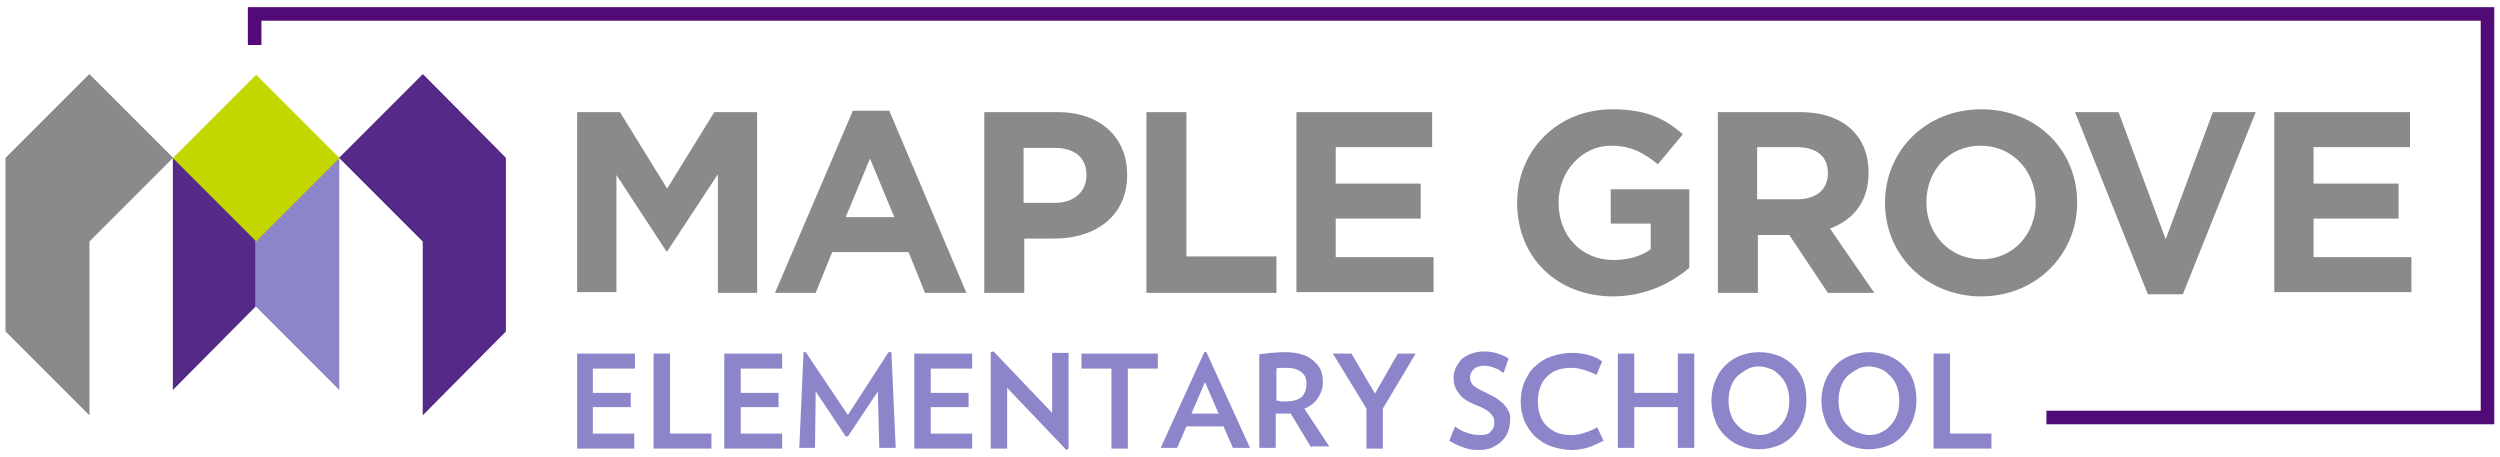 <?xml version="1.0" encoding="utf-8"?>
<!-- Generator: Adobe Illustrator 21.1.0, SVG Export Plug-In . SVG Version: 6.00 Build 0)  -->
<svg version="1.1" id="Layer_1" xmlns="http://www.w3.org/2000/svg" xmlns:xlink="http://www.w3.org/1999/xlink" x="0px" y="0px"
	 viewBox="0 0 350 64" style="enable-background:new 0 0 350 64;" xml:space="preserve">
<style type="text/css">
	.st0{fill:#8A8A8D;}
	.st1{fill:#8D85CA;}
	.st2{fill-rule:evenodd;clip-rule:evenodd;fill:#552988;}
	.st3{fill-rule:evenodd;clip-rule:evenodd;fill:#8A8A8D;}
	.st4{fill-rule:evenodd;clip-rule:evenodd;fill:#8D85CA;}
	.st5{fill-rule:evenodd;clip-rule:evenodd;fill:#C4D600;}
	.st6{fill:#520A76;}
</style>
<g>
	<g>
		<g>
			<path class="st0" d="M80.8,15.7h6l6.6,10.7l6.6-10.7h6v25.3h-5.5V24.4l-7.1,10.8h-0.1l-7-10.7v16.4h-5.5V15.7z"/>
			<path class="st0" d="M119.4,15.5h5.1l10.8,25.5h-5.8l-2.3-5.7h-10.7l-2.3,5.7h-5.7L119.4,15.5z M125.2,30.4l-3.4-8.2l-3.4,8.2
				H125.2z"/>
			<path class="st0" d="M137.8,15.7h10.3c6,0,9.7,3.6,9.7,8.7v0.1c0,5.9-4.6,8.9-10.2,8.9h-4.2v7.6h-5.6V15.7z M147.7,28.4
				c2.8,0,4.4-1.7,4.4-3.8v-0.1c0-2.5-1.7-3.8-4.5-3.8h-4.3v7.7H147.7z"/>
			<path class="st0" d="M160.5,15.7h5.6v20.2h12.6v5.1h-18.2V15.7z"/>
			<path class="st0" d="M181.4,15.7h19.1v4.9h-13.5v5.1h11.9v4.9h-11.9V36h13.7v4.9h-19.2V15.7z"/>
			<path class="st0" d="M212.4,28.4L212.4,28.4c0-7.3,5.6-13.1,13.3-13.1c4.6,0,7.3,1.2,9.9,3.5l-3.5,4.2c-2-1.6-3.7-2.6-6.6-2.6
				c-4,0-7.3,3.6-7.3,7.9v0.1c0,4.6,3.2,8,7.7,8c2,0,3.8-0.5,5.2-1.5v-3.6h-5.6v-4.8h11v11c-2.6,2.2-6.2,4-10.8,4
				C217.8,41.4,212.4,35.9,212.4,28.4z"/>
			<path class="st0" d="M240.4,15.7h11.6c3.2,0,5.7,0.9,7.4,2.6c1.4,1.4,2.2,3.4,2.2,5.8v0.1c0,4.1-2.2,6.6-5.4,7.8l6.2,9h-6.5
				l-5.4-8.1h-4.4v8.1h-5.6V15.7z M251.6,27.9c2.7,0,4.3-1.4,4.3-3.6v-0.1c0-2.4-1.7-3.6-4.4-3.6h-5.5v7.3H251.6z"/>
			<path class="st0" d="M263.9,28.4L263.9,28.4c0-7.3,5.7-13.1,13.5-13.1c7.8,0,13.4,5.8,13.4,13v0.1c0,7.2-5.7,13.1-13.5,13.1
				C269.5,41.4,263.9,35.6,263.9,28.4z M285,28.4L285,28.4c0-4.4-3.2-8-7.7-8c-4.5,0-7.6,3.5-7.6,7.9v0.1c0,4.3,3.2,7.9,7.7,7.9
				C281.9,36.3,285,32.7,285,28.4z"/>
			<path class="st0" d="M290.5,15.7h6.1l6.6,17.8l6.6-17.8h6l-10.2,25.5h-4.9L290.5,15.7z"/>
			<path class="st0" d="M318.3,15.7h19.1v4.9h-13.5v5.1h11.9v4.9h-11.9V36h13.7v4.9h-19.2V15.7z"/>
		</g>
	</g>
	<g>
		<g>
			<path class="st1" d="M80.8,62.7V49.5h8.1v2.1H83V55h5.3v2H83v3.7h5.8v2.1H80.8z"/>
			<path class="st1" d="M91.5,62.7V49.5h2.3v11.2h5.8v2.1H91.5z"/>
			<path class="st1" d="M101.4,62.7V49.5h8.1v2.1h-5.8V55h5.3v2h-5.3v3.7h5.8v2.1H101.4z"/>
			<path class="st1" d="M123.1,62.7l-0.2-7.9l-4.2,6.3h-0.3l-4.2-6.3l-0.1,7.9h-2.2l0.6-13.4l0.3,0l5.9,8.8l5.7-8.8l0.4,0l0.6,13.4
				H123.1z"/>
			<path class="st1" d="M128,62.7V49.5h8.1v2.1h-5.8V55h5.3v2h-5.3v3.7h5.8v2.1H128z"/>
			<path class="st1" d="M149.3,63l-8.3-8.7v8.5h-2.3V49.3l0.4-0.1l8.2,8.6v-8.4h2.3v13.4L149.3,63z"/>
			<path class="st1" d="M157.9,51.6v11.2h-2.3V51.6h-4.2v-2.1h10.7v2.1H157.9z"/>
			<path class="st1" d="M172.6,62.7l-1.3-3h-5.2l-1.3,3h-2.3l6.1-13.4h0.3l6.1,13.4H172.6z M168.7,53.5l-1.9,4.4h3.8L168.7,53.5z"/>
			<path class="st1" d="M183.6,62.7l-2.9-4.8c-0.1,0-0.2,0-0.3,0c-0.1,0-0.2,0-0.4,0c-0.2,0-0.4,0-0.7,0c-0.2,0-0.4,0-0.7,0v4.8
				h-2.3V49.6c0.5-0.1,1.1-0.1,1.6-0.2c0.6,0,1.2-0.1,1.9-0.1c0.9,0,1.7,0.1,2.4,0.3c0.7,0.2,1.2,0.5,1.7,0.9c0.4,0.4,0.8,0.8,1,1.3
				c0.2,0.5,0.3,1.1,0.3,1.6c0,0.9-0.2,1.6-0.7,2.3c-0.4,0.7-1.1,1.2-1.9,1.5l3.5,5.3H183.6z M182.9,53.7c0-0.7-0.2-1.2-0.7-1.6
				c-0.5-0.4-1.2-0.6-2-0.6c-0.3,0-0.5,0-0.8,0c-0.3,0-0.5,0-0.7,0.1v4.5c0.2,0,0.4,0,0.6,0.1c0.2,0,0.4,0,0.7,0
				c1,0,1.7-0.2,2.2-0.6C182.7,55.1,182.9,54.5,182.9,53.7z"/>
			<path class="st1" d="M193.6,57.2v5.6h-2.3v-5.6l-4.7-7.7h2.6l3.3,5.6l3.2-5.6h2.5L193.6,57.2z"/>
			<path class="st1" d="M211.4,59c0,0.5-0.1,1-0.3,1.5c-0.2,0.5-0.5,0.9-0.9,1.3c-0.4,0.4-0.8,0.6-1.4,0.9c-0.5,0.2-1.1,0.3-1.8,0.3
				c-0.8,0-1.5-0.1-2.2-0.4c-0.7-0.2-1.4-0.6-1.9-0.9l0.8-2c0.5,0.4,1.1,0.7,1.7,0.9c0.6,0.2,1.2,0.3,1.8,0.3c0.3,0,0.6,0,0.9-0.1
				c0.3-0.1,0.5-0.2,0.6-0.4c0.2-0.2,0.3-0.3,0.4-0.6c0.1-0.2,0.1-0.4,0.1-0.7c0-0.2,0-0.4-0.1-0.6c-0.1-0.2-0.2-0.4-0.4-0.6
				c-0.2-0.2-0.4-0.4-0.8-0.6c-0.3-0.2-0.8-0.4-1.3-0.6c-1.2-0.5-2-1-2.4-1.7c-0.5-0.6-0.7-1.3-0.7-2.1c0-0.5,0.1-0.9,0.3-1.4
				c0.2-0.4,0.5-0.8,0.8-1.2c0.4-0.3,0.8-0.6,1.4-0.8c0.5-0.2,1.2-0.3,1.8-0.3c0.6,0,1.3,0.1,1.9,0.3s1.1,0.4,1.5,0.7l-0.7,2
				c-0.2-0.1-0.4-0.2-0.6-0.4c-0.2-0.1-0.4-0.2-0.7-0.3c-0.2-0.1-0.5-0.2-0.7-0.2c-0.2-0.1-0.5-0.1-0.7-0.1c-0.7,0-1.2,0.2-1.5,0.5
				c-0.3,0.3-0.5,0.7-0.5,1.2c0,0.4,0.2,0.8,0.5,1.1c0.4,0.3,0.9,0.6,1.8,1c0.6,0.3,1.2,0.6,1.6,0.9c0.4,0.3,0.8,0.6,1,0.9
				c0.3,0.3,0.4,0.6,0.6,1S211.4,58.6,211.4,59z"/>
			<path class="st1" d="M224.5,61.7c-0.6,0.3-1.2,0.6-2,0.9c-0.7,0.2-1.5,0.4-2.4,0.4c-1,0-2-0.2-2.9-0.5c-0.9-0.3-1.6-0.8-2.3-1.4
				c-0.6-0.6-1.1-1.3-1.5-2.2c-0.3-0.8-0.5-1.7-0.5-2.7c0-1,0.2-1.9,0.5-2.7c0.4-0.8,0.8-1.6,1.5-2.2c0.6-0.6,1.4-1.1,2.3-1.4
				c0.9-0.3,1.8-0.5,2.9-0.5c0.8,0,1.6,0.1,2.3,0.3c0.7,0.2,1.4,0.5,1.9,0.9l-0.8,1.9c-0.5-0.3-1.1-0.5-1.7-0.7
				c-0.6-0.2-1.2-0.3-1.8-0.3c-0.7,0-1.4,0.1-2,0.3c-0.6,0.2-1.1,0.6-1.5,1c-0.4,0.4-0.7,0.9-0.9,1.5c-0.2,0.6-0.3,1.2-0.3,1.9
				c0,0.7,0.1,1.3,0.3,1.9c0.2,0.6,0.5,1.1,0.9,1.5c0.4,0.4,0.9,0.7,1.5,1c0.6,0.2,1.2,0.3,2,0.3c0.6,0,1.2-0.1,1.8-0.3
				s1.2-0.4,1.8-0.8L224.5,61.7z"/>
			<path class="st1" d="M234.9,62.7v-5.7h-6.1v5.7h-2.3V49.5h2.3V55h6.1v-5.5h2.3v13.2H234.9z"/>
			<path class="st1" d="M252.9,56.1c0,1-0.2,1.9-0.5,2.7c-0.3,0.8-0.8,1.6-1.4,2.2c-0.6,0.6-1.3,1.1-2.1,1.4
				c-0.8,0.3-1.7,0.5-2.7,0.5c-1,0-1.8-0.2-2.6-0.5c-0.8-0.3-1.5-0.8-2.1-1.4c-0.6-0.6-1.1-1.3-1.4-2.2c-0.3-0.8-0.5-1.7-0.5-2.7
				c0-1,0.2-1.9,0.5-2.7c0.3-0.8,0.8-1.6,1.4-2.2c0.6-0.6,1.3-1.1,2.1-1.4c0.8-0.3,1.7-0.5,2.7-0.5c1,0,1.8,0.2,2.7,0.5
				c0.8,0.3,1.5,0.8,2.1,1.4c0.6,0.6,1.1,1.3,1.4,2.2S252.9,55.2,252.9,56.1z M250.5,56.1c0-0.7-0.1-1.3-0.3-1.9
				c-0.2-0.6-0.5-1.1-0.9-1.5c-0.4-0.4-0.8-0.8-1.3-1c-0.5-0.2-1.1-0.4-1.7-0.4c-0.6,0-1.2,0.1-1.7,0.4s-1,0.6-1.4,1
				c-0.4,0.4-0.7,0.9-0.9,1.5c-0.2,0.6-0.3,1.2-0.3,1.9c0,0.7,0.1,1.3,0.3,1.9c0.2,0.6,0.5,1.1,0.9,1.5c0.4,0.4,0.8,0.8,1.4,1
				c0.5,0.2,1.1,0.4,1.7,0.4c0.6,0,1.2-0.1,1.7-0.4c0.5-0.2,1-0.6,1.3-1c0.4-0.4,0.7-0.9,0.9-1.5C250.4,57.5,250.5,56.8,250.5,56.1z
				"/>
			<path class="st1" d="M268.3,56.1c0,1-0.2,1.9-0.5,2.7s-0.8,1.6-1.4,2.2c-0.6,0.6-1.3,1.1-2.1,1.4c-0.8,0.3-1.7,0.5-2.7,0.5
				c-1,0-1.8-0.2-2.6-0.5c-0.8-0.3-1.5-0.8-2.1-1.4c-0.6-0.6-1.1-1.3-1.4-2.2c-0.3-0.8-0.5-1.7-0.5-2.7c0-1,0.2-1.9,0.5-2.7
				c0.3-0.8,0.8-1.6,1.4-2.2c0.6-0.6,1.3-1.1,2.1-1.4c0.8-0.3,1.7-0.5,2.7-0.5c1,0,1.8,0.2,2.7,0.5c0.8,0.3,1.5,0.8,2.1,1.4
				c0.6,0.6,1.1,1.3,1.4,2.2S268.3,55.2,268.3,56.1z M265.9,56.1c0-0.7-0.1-1.3-0.3-1.9c-0.2-0.6-0.5-1.1-0.9-1.5
				c-0.4-0.4-0.8-0.8-1.3-1c-0.5-0.2-1.1-0.4-1.7-0.4c-0.6,0-1.2,0.1-1.7,0.4s-1,0.6-1.4,1c-0.4,0.4-0.7,0.9-0.9,1.5
				c-0.2,0.6-0.3,1.2-0.3,1.9c0,0.7,0.1,1.3,0.3,1.9c0.2,0.6,0.5,1.1,0.9,1.5c0.4,0.4,0.8,0.8,1.4,1c0.5,0.2,1.1,0.4,1.7,0.4
				c0.6,0,1.2-0.1,1.7-0.4c0.5-0.2,1-0.6,1.3-1c0.4-0.4,0.7-0.9,0.9-1.5C265.8,57.5,265.9,56.8,265.9,56.1z"/>
			<path class="st1" d="M270.7,62.7V49.5h2.3v11.2h5.8v2.1H270.7z"/>
		</g>
	</g>
	<g>
		<polygon class="st2" points="35.8,22.1 24.2,22.1 24.2,54.6 35.8,42.9 		"/>
		<polygon class="st3" points="24.2,22.1 12.5,10.4 0.8,22.1 0.8,46.4 12.5,58.1 12.5,33.8 12.5,33.8 		"/>
		<polygon class="st2" points="59.2,10.4 47.5,22.1 59.2,33.8 59.2,58.1 70.8,46.4 70.8,46.4 70.8,22.1 		"/>
		<polygon class="st4" points="35.8,22.1 35.8,42.9 47.5,54.6 47.5,54.6 47.5,22.1 		"/>
		
			<rect x="27.6" y="13.9" transform="matrix(0.707 -0.707 0.707 0.707 -5.139 31.815)" class="st5" width="16.5" height="16.5"/>
		<polygon class="st3" points="24.2,22.1 12.5,10.4 0.8,22.1 0.8,46.4 12.5,58.1 12.5,33.8 		"/>
		<polygon class="st2" points="59.2,10.4 47.5,22.1 59.2,33.8 59.2,58.1 70.8,46.4 70.8,22.1 		"/>
	</g>
	<g>
		<polygon class="st6" points="34.7,1 34.7,6.3 36.6,6.3 36.6,2.9 347.3,2.9 347.3,57.5 286.5,57.5 286.5,59.4 349.2,59.4 349.2,1 
					"/>
	</g>
</g>
</svg>
